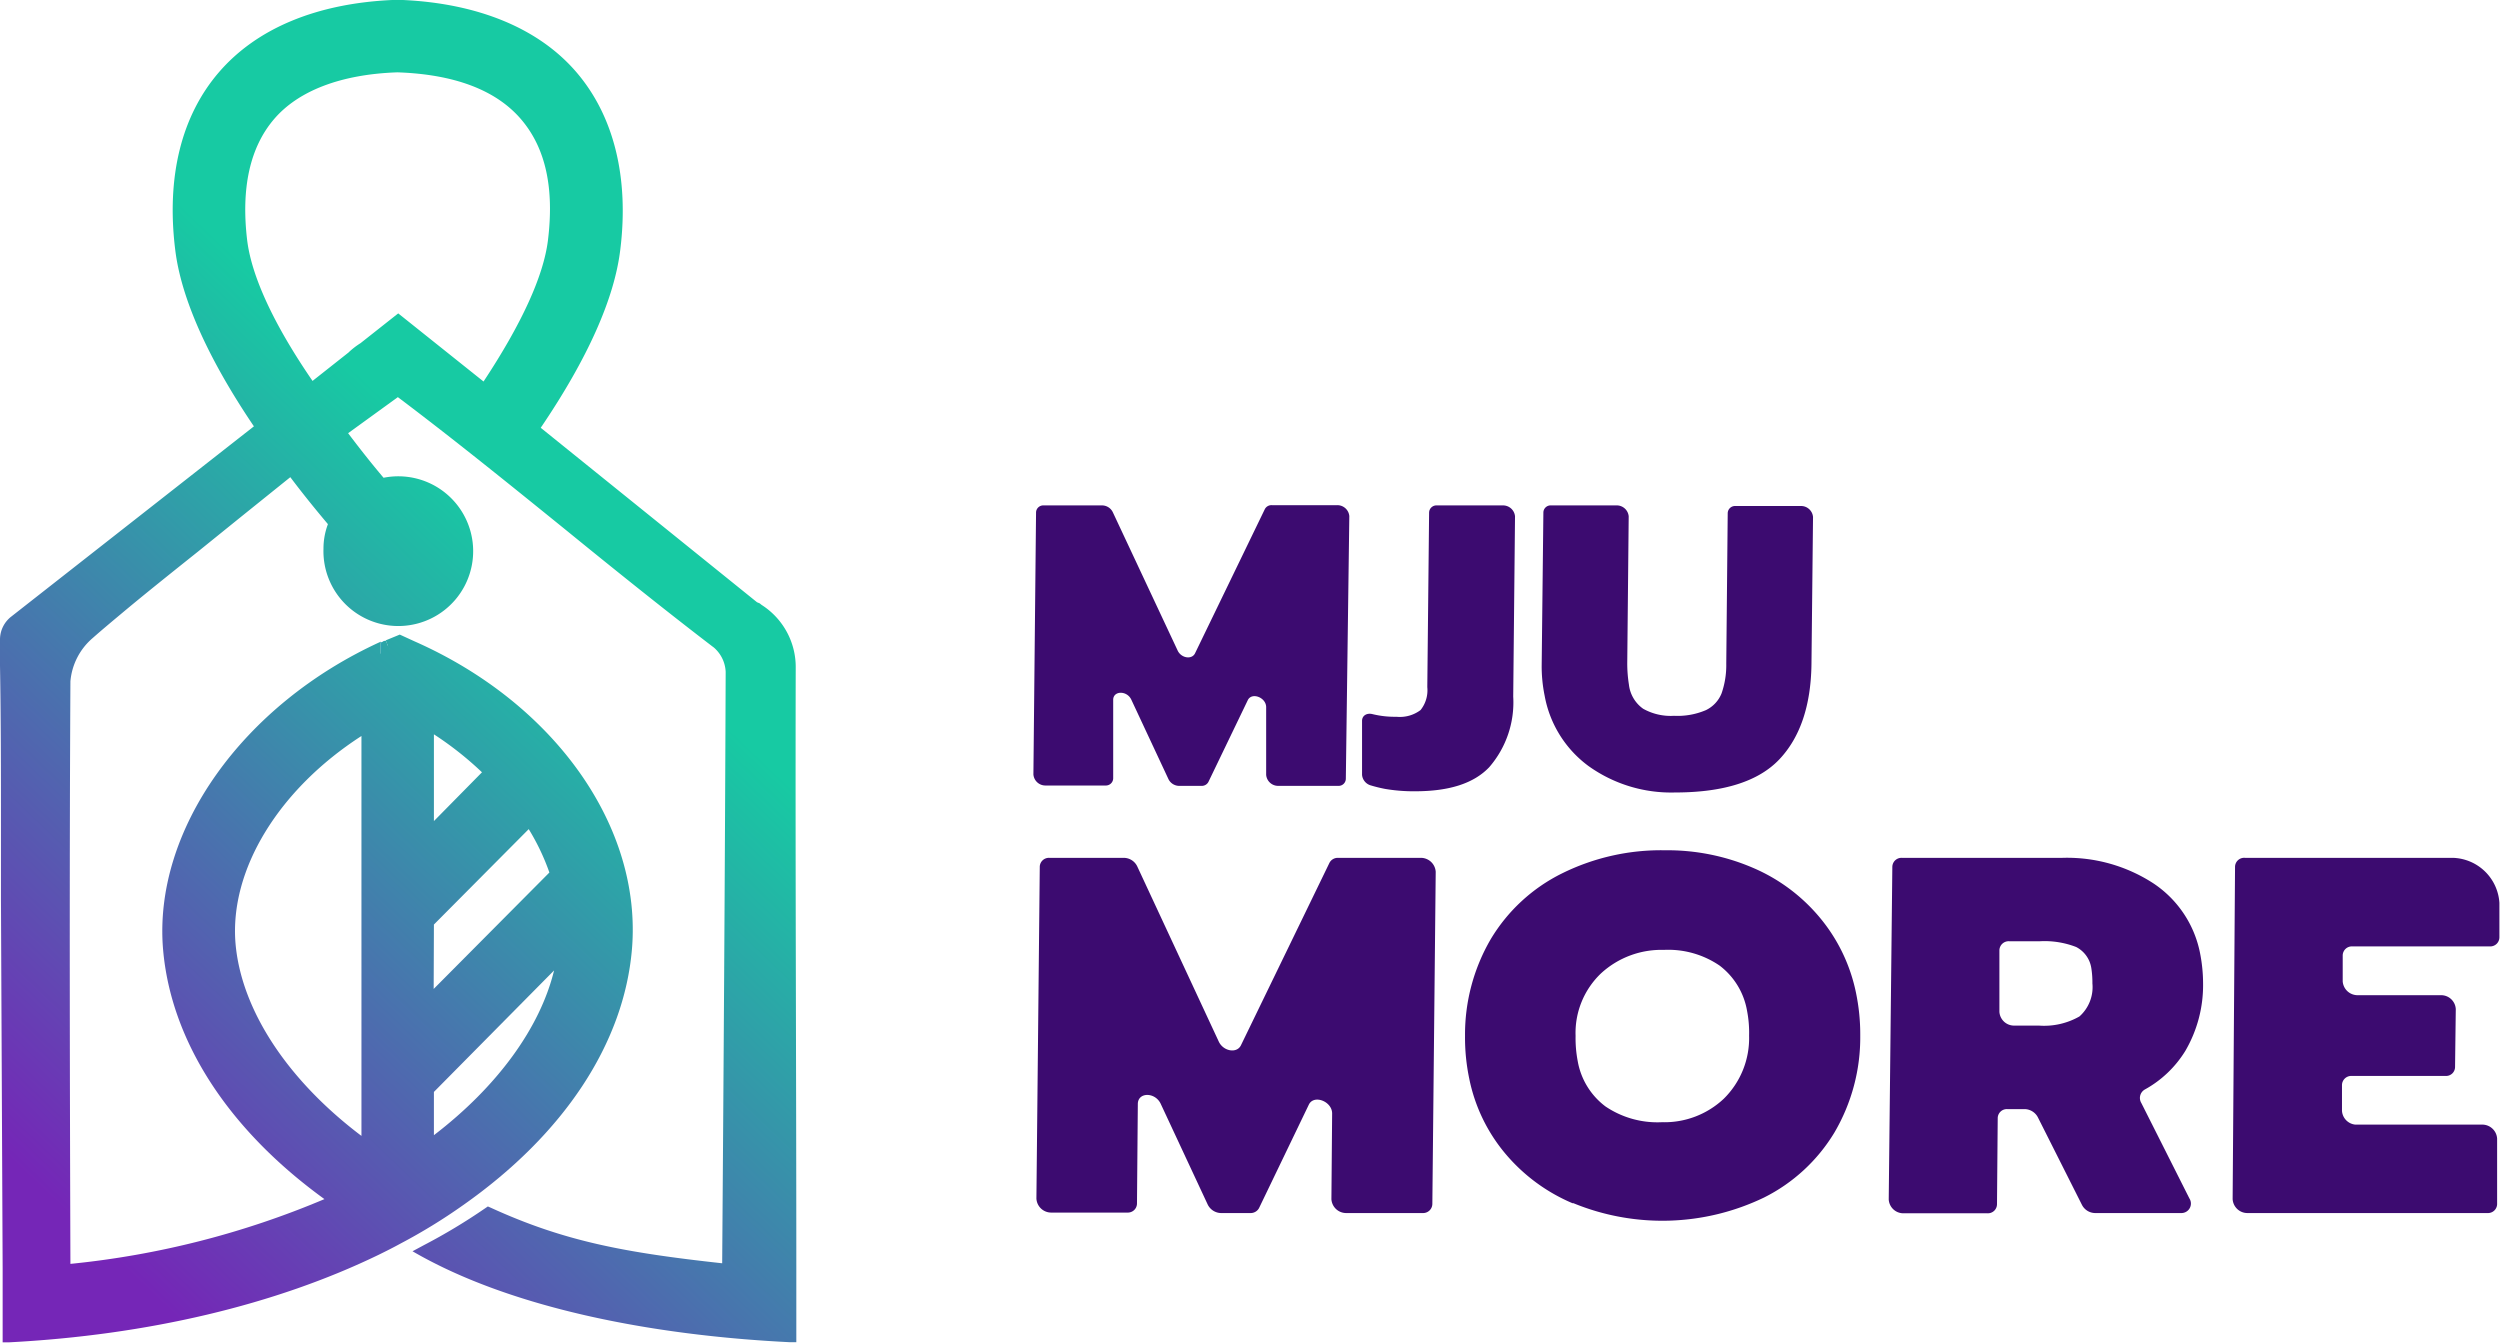 <svg xmlns="http://www.w3.org/2000/svg" xmlns:xlink="http://www.w3.org/1999/xlink" viewBox="0 0 208.05 111.73"><defs><style>.cls-1{fill:#3c0b70;}.cls-2{fill:url(#linear-gradient);}.cls-3{fill:url(#linear-gradient-2);}.cls-4{fill:url(#linear-gradient-3);}.cls-5{fill:url(#linear-gradient-4);}.cls-6{fill:url(#linear-gradient-5);}</style><linearGradient id="linear-gradient" x1="69.49" y1="14.76" x2="-38.7" y2="128.04" gradientUnits="userSpaceOnUse"><stop offset="0.25" stop-color="#17caa3"/><stop offset="0.52" stop-color="#414bdb"/><stop offset="0.68" stop-color="#7526b7"/></linearGradient><linearGradient id="linear-gradient-2" x1="69.44" y1="14.72" x2="-38.74" y2="128" xlink:href="#linear-gradient"/><linearGradient id="linear-gradient-3" x1="69.58" y1="14.85" x2="-38.61" y2="128.13" gradientUnits="userSpaceOnUse"><stop offset="0.25" stop-color="#17caa3"/><stop offset="0.68" stop-color="#7526b7"/></linearGradient><linearGradient id="linear-gradient-4" x1="69.45" y1="14.72" x2="-38.74" y2="128" xlink:href="#linear-gradient-3"/><linearGradient id="linear-gradient-5" x1="77.27" y1="22.19" x2="-30.92" y2="135.47" xlink:href="#linear-gradient-3"/></defs><g id="Layer_2" data-name="Layer 2"><g id="Layer_1-2" data-name="Layer 1"><path class="cls-1" d="M86.83,42.06h4.9a1,1,0,0,1,.88.57L98,54.13c.29.64,1.18.79,1.45.24l5.81-12a.62.62,0,0,1,.58-.33h5.45a1,1,0,0,1,1,.91L112,64.8a.6.6,0,0,1-.63.6h-5a1,1,0,0,1-1-.92l0-5.63c0-.81-1.2-1.27-1.53-.58l-3.27,6.79a.62.62,0,0,1-.58.34H98.1a1,1,0,0,1-.87-.58l-3.08-6.59c-.36-.78-1.5-.76-1.51,0l0,6.53a.61.61,0,0,1-.64.61h-5a1,1,0,0,1-1-.92l.22-21.82A.6.6,0,0,1,86.83,42.06Z"/><path class="cls-1" d="M115.25,65.65a11.87,11.87,0,0,1-1.21-.3,1,1,0,0,1-.69-.87l0-4.49c0-.44.4-.68.87-.56a7.83,7.83,0,0,0,2,.22,2.86,2.86,0,0,0,2-.56,2.64,2.64,0,0,0,.56-1.91l.15-14.52a.61.61,0,0,1,.64-.6h5.51a1,1,0,0,1,1,.91l-.15,15a8.23,8.23,0,0,1-2,5.88c-1.3,1.36-3.35,2-6.17,2A14.18,14.18,0,0,1,115.25,65.65Z"/><path class="cls-1" d="M132.21,63.76a9.32,9.32,0,0,1-3.66-5.84,12.22,12.22,0,0,1-.25-2.67l.14-12.59a.6.6,0,0,1,.63-.6h5.52a1,1,0,0,1,.95.91l-.12,12.21a11.21,11.21,0,0,0,.14,1.8,2.85,2.85,0,0,0,1.18,2,4.67,4.67,0,0,0,2.57.59,6,6,0,0,0,2.65-.47,2.63,2.63,0,0,0,1.31-1.4,7.17,7.17,0,0,0,.39-2.47l.12-12.52a.61.61,0,0,1,.64-.6h5.51a1,1,0,0,1,.95.91l-.13,12.28c-.05,3.42-.94,6.06-2.67,7.89s-4.63,2.76-8.68,2.76A11.81,11.81,0,0,1,132.21,63.76Z"/><path class="cls-1" d="M87.33,71.39h6.22a1.25,1.25,0,0,1,1.1.73l6.78,14.57c.38.8,1.5,1,1.84.3l7.36-15.17a.78.78,0,0,1,.73-.43h6.91a1.24,1.24,0,0,1,1.21,1.16l-.28,27.64a.77.77,0,0,1-.81.76H112a1.23,1.23,0,0,1-1.2-1.15l.06-7.14c0-1-1.52-1.6-1.94-.73l-4.14,8.6a.79.79,0,0,1-.73.42h-2.45a1.26,1.26,0,0,1-1.1-.72l-3.9-8.36c-.46-1-1.9-1-1.91,0l-.07,8.28a.76.76,0,0,1-.8.76H87.45a1.23,1.23,0,0,1-1.2-1.16l.28-27.64A.76.76,0,0,1,87.33,71.39Z"/><path class="cls-1" d="M130.86,100.13A14.85,14.85,0,0,1,125.27,96a14,14,0,0,1-3-6.24,16.64,16.64,0,0,1-.35-3.55,15.73,15.73,0,0,1,2.15-8.07A14.3,14.3,0,0,1,130,72.68a18.56,18.56,0,0,1,8.58-1.92,18,18,0,0,1,7.3,1.46,14.78,14.78,0,0,1,5.58,4.16,14.21,14.21,0,0,1,3,6.26,17,17,0,0,1,.35,3.55,15.64,15.64,0,0,1-2.15,8.06,14.32,14.32,0,0,1-5.86,5.41,19.49,19.49,0,0,1-15.86.47Zm12.59-8.69a7.08,7.08,0,0,0,2.11-5.25,9.53,9.53,0,0,0-.17-2.07,6,6,0,0,0-2.28-3.76,7.57,7.57,0,0,0-4.64-1.31A7.42,7.42,0,0,0,133.24,81a6.84,6.84,0,0,0-2.12,5.2,10.16,10.16,0,0,0,.18,2.12,6,6,0,0,0,2.31,3.76,7.72,7.72,0,0,0,4.7,1.31A7.2,7.2,0,0,0,143.45,91.44Z"/><path class="cls-1" d="M157.48,72.15a.76.76,0,0,1,.8-.76h13.33a13.17,13.17,0,0,1,7.59,2.12,9.06,9.06,0,0,1,3.9,5.87,13.15,13.15,0,0,1,.24,2.46,10.84,10.84,0,0,1-1.48,5.62,9.12,9.12,0,0,1-3.37,3.21.81.81,0,0,0-.29,1.12l4,7.94a.79.79,0,0,1-.69,1.22h-7.17a1.25,1.25,0,0,1-1.09-.7L169.6,93a1.27,1.27,0,0,0-1.09-.7h-1.46a.76.76,0,0,0-.8.76l-.06,7.15a.76.76,0,0,1-.81.76h-7a1.22,1.22,0,0,1-1.2-1.16Zm12.2,13.2a5.93,5.93,0,0,0,3.37-.76,3.26,3.26,0,0,0,1.08-2.75,7.61,7.61,0,0,0-.09-1.27,2.38,2.38,0,0,0-1.26-1.76,7.27,7.27,0,0,0-3-.48H167.2a.77.77,0,0,0-.81.76l0,5.1a1.22,1.22,0,0,0,1.2,1.16Z"/><path class="cls-1" d="M186.84,71.39h17.31A4,4,0,0,1,208,75.13L208,78a.76.76,0,0,1-.8.76H195.76a.76.76,0,0,0-.8.76l0,2.15a1.24,1.24,0,0,0,1.21,1.15h7a1.22,1.22,0,0,1,1.2,1.16l-.06,4.81a.75.75,0,0,1-.8.75h-7.8a.77.77,0,0,0-.81.76l0,2.14A1.23,1.23,0,0,0,196,93.59h10.61a1.24,1.24,0,0,1,1.2,1.16l0,5.44a.76.76,0,0,1-.8.76H187a1.23,1.23,0,0,1-1.2-1.16L186,72.15A.76.76,0,0,1,186.84,71.39Z"/><path class="cls-2" d="M32.28,53.76l-.1,0h0Z"/><path class="cls-3" d="M32.3,53.8l.16.4h0l-.1,0-.65.26v-1l.35-.15,0,0,.18.45,0,0h0Z"/><path class="cls-4" d="M32.66,53.79H32.3l0,0-.1,0-.47.22v.49l.65-.26.1,0h0l-.16-.4Z"/><path class="cls-5" d="M32.66,53.79H32.3l0,0-.18-.45,0,0-.07,0c-.09,0-.19.08-.28.14v1l.65-.26.1,0h0l-.16-.4Z"/><path class="cls-6" d="M34.33,104.13c8,4.66,19.73,7,31.44,7.57l.5,0v-6.11c0-16.33-.09-33.2-.05-50a6.13,6.13,0,0,0-2.84-5.25l-.16-.13L63,50.12,45,35.6c3.91-5.77,6.13-10.75,6.62-14.82.74-6-.53-11.13-3.65-14.77S39.81.29,33.53,0V0h-.89V0C26.36.29,21.38,2.35,18.23,6s-4.39,8.74-3.65,14.77c.48,4,2.69,9,6.55,14.71L.94,51.31A2.42,2.42,0,0,0,0,53.21v2.2c.08,4.43.08,8.94.08,13.31q0,3.06,0,6.13L.22,105.6l0,6.11.51,0c11.55-.6,22.2-3.12,30.79-7.29.59-.29,1.19-.59,1.81-.93a46.36,46.36,0,0,0,5.2-3.19C46.93,94.4,51.92,86.84,52.59,79c.86-10.17-6.41-20.47-18.1-25.63l-1.22-.56-1.17.48.18.45,0,0h0l.16.4h0l-.1,0-.65.26v-1C20.18,58.64,12.74,69.11,13.57,79,14.22,86.63,19,94,27,99.79a72.79,72.79,0,0,1-21.14,5.39c-.05-15.43-.09-31.87,0-48.48a5.34,5.34,0,0,1,1.84-3.59c.77-.68,1.56-1.34,2.35-2l.43-.36c1.95-1.62,3.92-3.19,6-4.85L20.07,43l4.09-3.29c1,1.33,2.06,2.64,3.13,3.91a5.76,5.76,0,0,0-.37,2.05,6.23,6.23,0,1,0,5-5.91c-1-1.18-2-2.45-2.95-3.71l4.14-3c4.57,3.44,9.37,7.32,14,11.07,4,3.26,8.21,6.64,12.18,9.68l.07.05a2.09,2.09,0,0,1,.23.21,2.83,2.83,0,0,1,.8,1.85c-.06,17-.18,34.26-.29,49.22-8.13-.89-13.15-1.83-19.25-4.62l-.25-.11-.22.15a48.87,48.87,0,0,1-5.12,3.08m.85-42.52a27.66,27.66,0,0,1,4,3.16l-4,4.06Zm0,15.83L44,69a18.83,18.83,0,0,1,1.72,3.61l-9.63,9.69Zm0,13.93,10-10.11c-1.17,4.8-4.75,9.69-10,13.71ZM19.6,78.51c-.51-6.11,3.58-12.81,10.48-17.26V94.53C23.88,89.85,20.07,84,19.6,78.51ZM33.14,26.08,30,28.56a6.38,6.38,0,0,0-.93.71l-.06.06,0,0-3,2.37C22.78,27,20.94,23,20.57,20c-.52-4.35.23-7.74,2.24-10.09s5.55-3.73,10.26-3.89c4.74.16,8.2,1.47,10.28,3.89S46.13,15.69,45.6,20c-.37,3-2.22,7-5.36,11.75Z"/></g></g></svg>